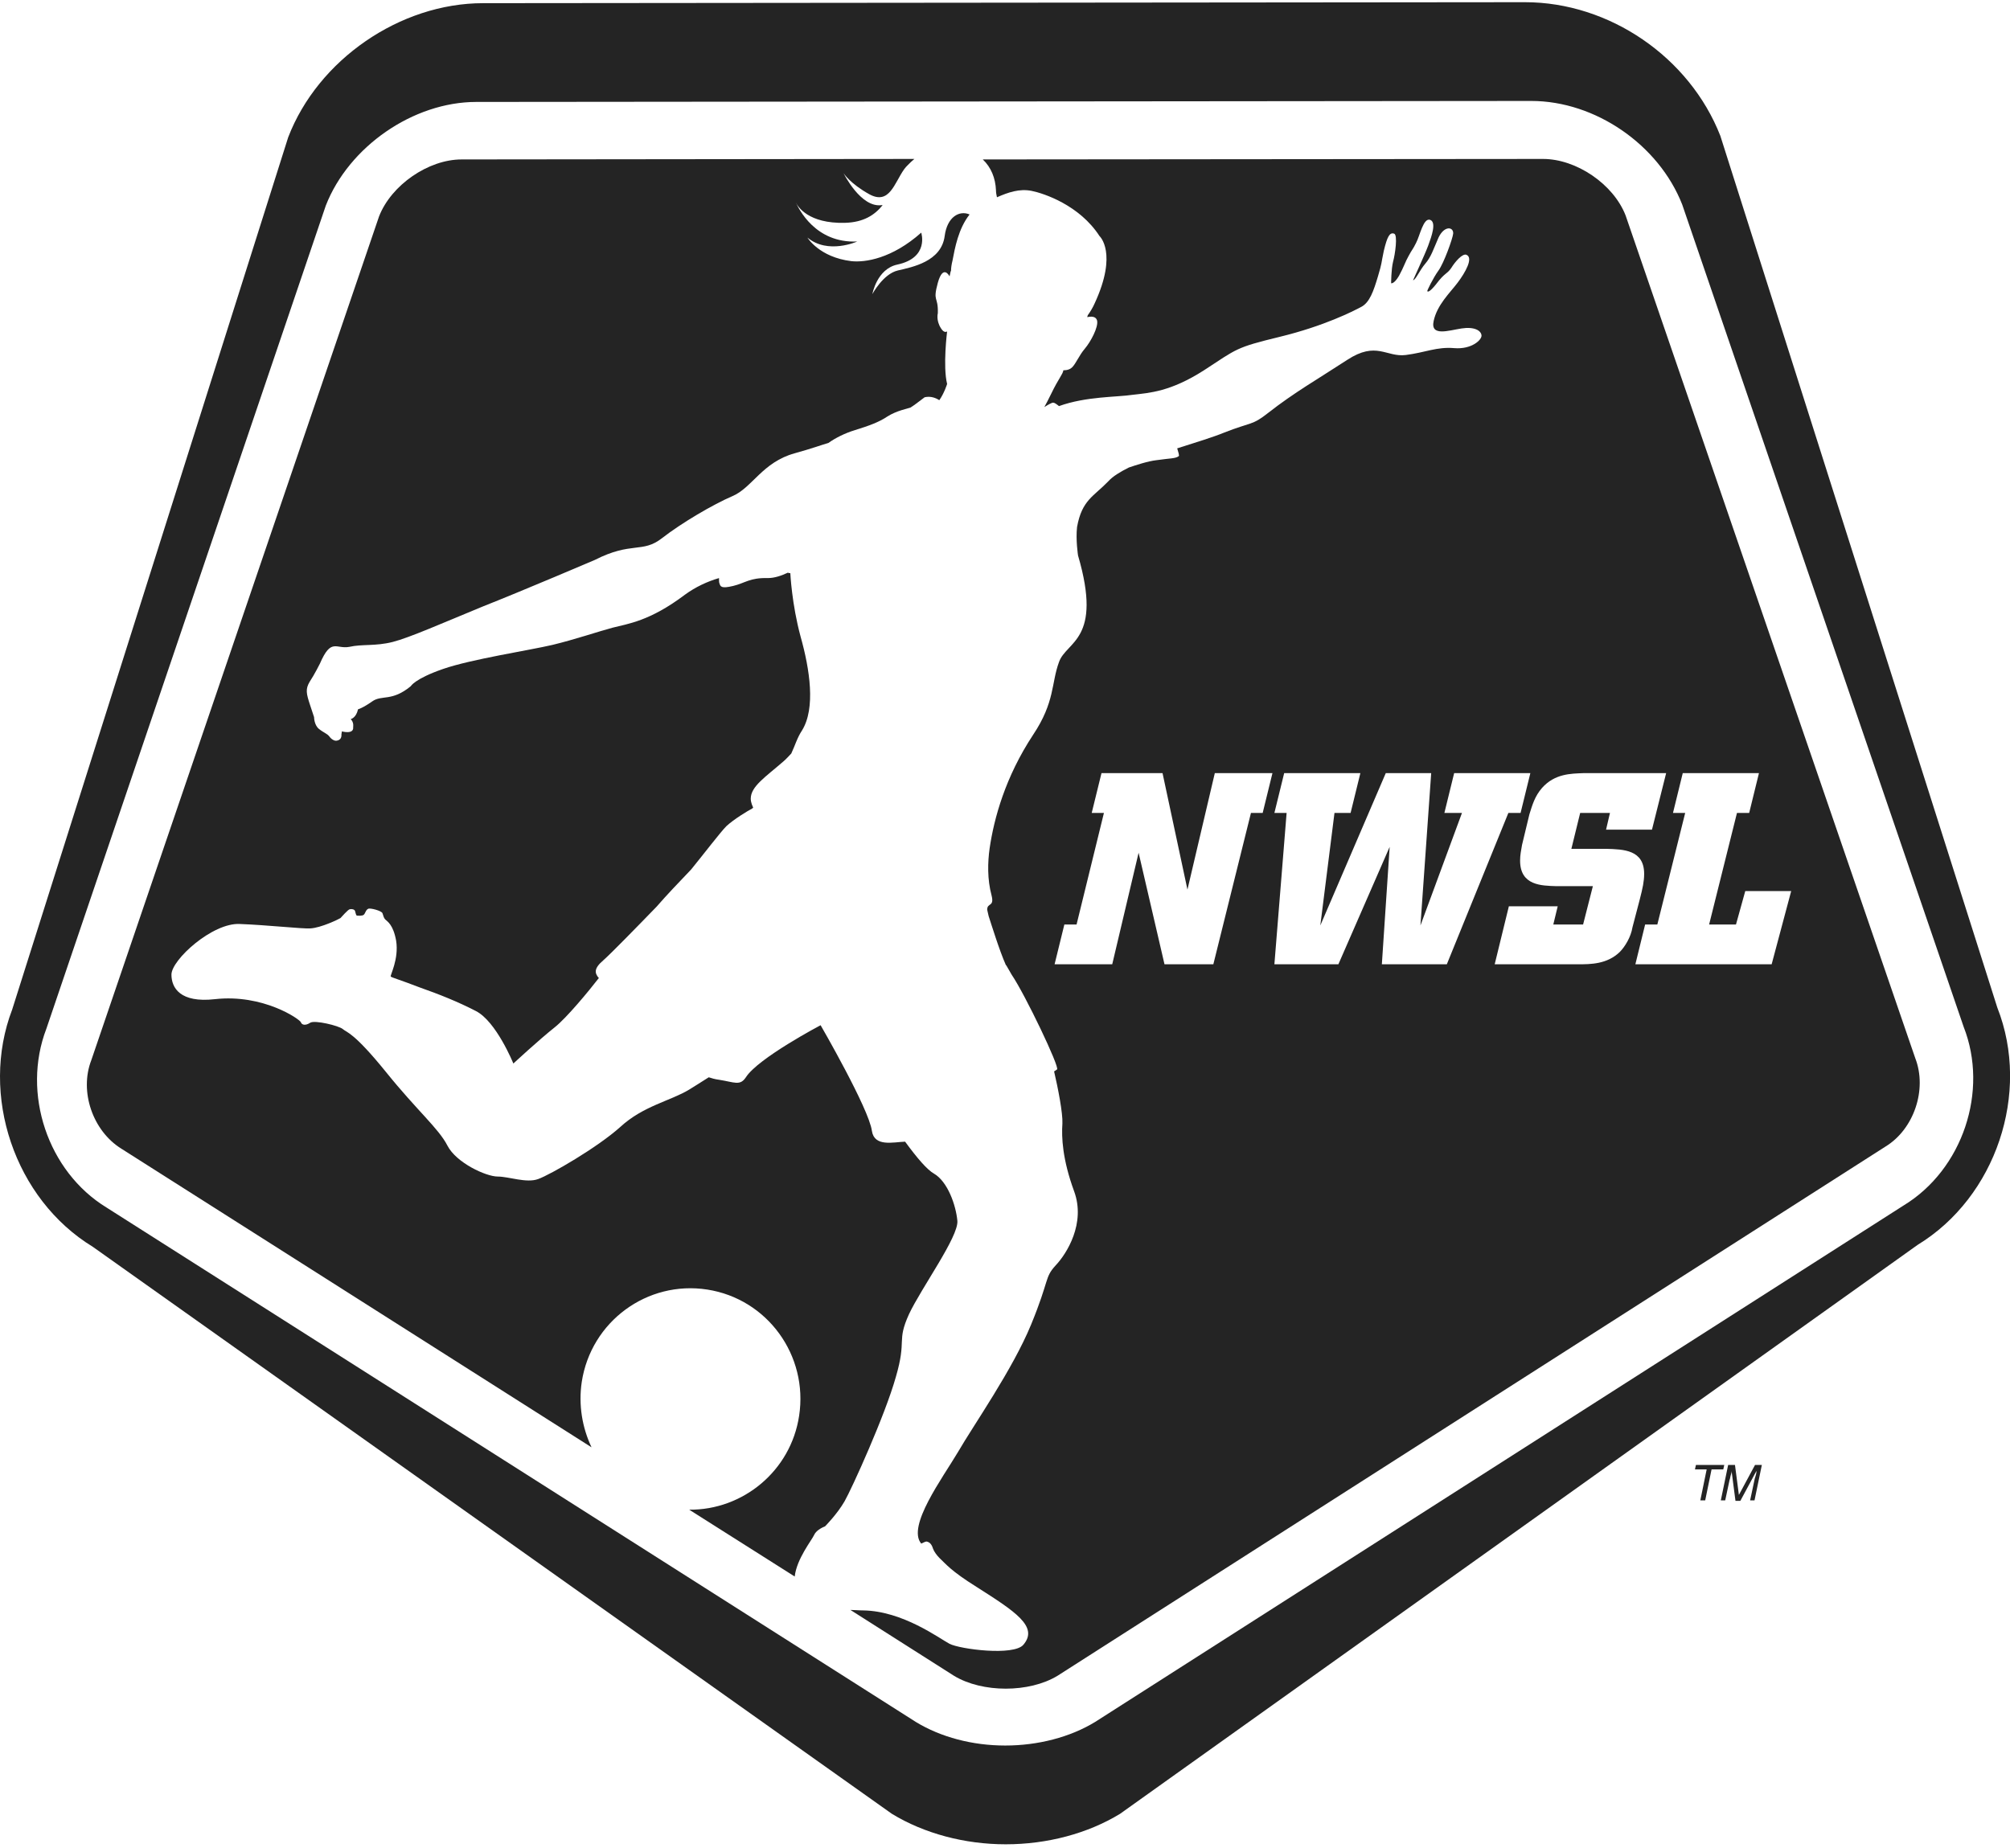 <svg xmlns="http://www.w3.org/2000/svg" width="336" height="309" viewBox="0 0 336 309" fill="none">
<path d="M331.344 168.374L285.701 24.603C280.638 11.622 267.41 2.503 253.529 2.503L81.569 2.749C67.852 2.749 54.379 12.115 49.398 24.931L3.999 168.703C-1.471 182.834 4.326 200.004 17.227 207.809L148.933 301.301C154.24 304.505 160.936 306.313 167.713 306.313C174.49 306.313 181.185 304.505 186.574 301.219L318.117 207.398C331.099 199.675 336.897 182.423 331.344 168.374Z"/>
<path d="M97.248 231.06C98.799 220.955 108.189 214.054 118.232 215.615C128.275 217.176 135.134 226.624 133.583 236.729C132.195 245.93 124.193 252.503 115.211 252.42L132.848 263.593C133.175 260.636 135.706 257.514 136.114 256.61C136.522 255.707 137.91 255.214 137.91 255.214C137.91 255.214 139.952 253.16 141.177 251.024C142.401 248.888 147.954 236.647 149.75 230.238C151.628 223.83 149.832 224.405 151.955 219.723C153.996 215.368 160.283 206.742 160.038 204.113C159.793 201.484 158.405 197.541 156.119 196.226C154.976 195.569 153.343 193.679 151.301 190.886C149.26 190.968 146.157 191.79 145.749 189.079C145.259 185.382 137.176 171.415 137.176 171.415C137.176 171.415 126.724 176.92 124.683 180.124C123.703 181.603 122.805 180.945 120.192 180.535C119.539 180.452 118.967 180.288 118.477 180.124C117.171 180.945 116.028 181.685 115.211 182.178C112.108 184.067 107.536 184.889 103.698 188.421C99.86 191.872 92.022 196.391 89.981 197.13C88.021 197.869 85.081 196.719 83.203 196.719C81.244 196.719 76.263 194.419 74.793 191.543C73.323 188.668 69.731 185.71 64.505 179.22C59.116 172.566 57.973 172.648 57.319 172.073C56.666 171.497 52.584 170.512 51.849 171.005C51.114 171.497 50.461 171.415 50.297 170.922C50.134 170.429 44.01 166.157 35.926 167.061C30.129 167.718 28.659 165.172 28.659 162.953C28.659 160.489 35.518 154.245 40.091 154.491C44.582 154.656 50.542 155.313 51.849 155.231C53.645 155.149 56.666 153.67 56.911 153.506C57.075 153.341 58.136 152.109 58.463 152.027C58.789 151.945 59.279 152.027 59.361 152.355C59.442 152.684 59.524 153.095 59.687 153.095C59.851 153.095 60.586 153.177 60.831 152.93C61.075 152.684 61.157 152.109 61.565 151.945C61.892 151.78 63.77 152.273 63.933 152.684C64.097 153.095 64.097 153.423 64.423 153.752C64.75 154.081 65.73 154.574 66.22 157.285C66.71 160.407 65.158 163.118 65.321 163.282C65.485 163.446 66.954 163.857 70.139 165.089C73.405 166.24 76.508 167.472 79.529 169.033C82.958 170.758 85.816 177.823 85.816 177.823C85.816 177.823 90.062 173.88 92.757 171.744C94.716 170.183 98.391 165.747 100.105 163.528C100.105 163.528 100.105 163.446 100.024 163.446C99.452 162.707 99.207 161.967 100.84 160.571C101.983 159.585 106.474 154.984 109.74 151.616C111.455 149.644 113.415 147.59 115.538 145.372C117.742 142.661 120.437 139.128 121.417 138.142C122.641 136.992 125.091 135.514 125.744 135.185C125.826 135.103 125.826 135.103 125.908 135.021C125.826 134.856 125.499 134.199 125.499 133.542C125.499 131.488 127.949 129.927 130.97 127.298C131.46 126.887 131.868 126.394 132.276 125.983C132.93 124.587 133.256 123.355 134.073 122.122C136.359 118.425 135.379 111.935 133.828 106.431C132.358 101.008 132.113 95.832 132.113 95.832C132.031 95.832 131.868 95.832 131.705 95.75C130.643 96.243 129.5 96.654 128.357 96.654C125.336 96.572 124.601 97.476 122.56 97.969C120.518 98.462 120.437 98.051 120.274 97.558C120.192 97.394 120.192 97.065 120.192 96.654C118.232 97.229 116.273 98.133 114.476 99.447C108.597 103.884 104.923 104.295 102.392 104.952C99.942 105.609 96.104 106.923 92.348 107.827C88.511 108.731 78.794 110.21 74.058 111.853C69.322 113.496 68.669 114.728 68.669 114.728C65.485 117.357 63.852 116.125 62.219 117.275C60.586 118.425 59.851 118.59 59.851 118.59C59.524 120.068 58.626 120.233 58.626 120.233C59.197 120.808 59.034 121.547 59.034 121.547C59.197 122.862 57.156 122.287 57.156 122.287L57.075 122.779C57.156 123.93 56.095 123.847 56.095 123.847C55.931 123.847 55.441 123.683 55.033 123.108C54.625 122.615 54.135 122.533 53.319 121.876C52.502 121.218 52.502 119.904 52.502 119.904C52.502 119.904 52.502 119.904 51.849 117.932C51.196 115.961 51.032 115.221 51.767 113.989C52.584 112.757 53.482 110.949 53.482 110.949C55.36 106.595 56.176 108.567 58.381 108.156C60.586 107.663 62.709 108.074 65.648 107.334C68.506 106.595 73.895 104.212 80.672 101.419C87.531 98.708 99.452 93.614 99.452 93.614C105.576 90.492 107.372 92.546 110.639 89.999C113.905 87.453 119.212 84.331 122.478 82.934C125.744 81.537 127.459 77.266 132.848 75.787C135.543 75.047 137.339 74.39 138.482 74.061C139.625 73.24 141.258 72.418 142.891 71.925C145.259 71.186 146.892 70.611 148.362 69.625C149.913 68.639 151.791 68.311 152.2 68.146C152.526 67.982 154.568 66.421 154.568 66.421C155.629 66.174 156.527 66.585 157.017 66.914C157.834 65.764 158.324 64.203 158.324 64.203C157.589 61.245 158.324 55.412 158.324 55.412C158.324 55.412 157.834 55.823 157.262 54.837C156.446 53.523 156.772 52.372 156.772 52.372C156.854 49.415 155.874 50.565 156.772 47.279C157.67 44.075 158.732 46.211 158.732 46.211L158.895 45.471C158.895 45.389 158.895 45.389 158.977 45.307C158.977 44.814 159.058 44.239 159.222 43.582C159.63 41.446 160.202 38.242 162.08 35.859C160.365 35.12 158.324 36.27 157.915 39.474C157.344 43.746 152.526 44.65 150.077 45.225C147.627 45.8 145.831 49.168 145.831 49.168C145.831 49.168 146.566 44.978 149.995 44.239C155.384 43.089 153.996 38.899 153.996 38.899C149.097 43.253 144.606 43.91 142.32 43.664C136.931 43.007 134.971 39.721 134.971 39.721C138.4 42.596 143.3 40.378 143.3 40.378C136.277 40.706 133.501 34.873 133.011 33.805C132.93 33.723 132.93 33.641 132.93 33.641C132.93 33.641 132.93 33.723 133.011 33.805C133.338 34.545 135.134 37.42 141.258 37.256C144.361 37.174 146.239 35.941 147.545 34.298C147.464 34.298 147.382 34.298 147.382 34.298C143.871 34.791 141.013 28.958 141.013 28.958C141.013 28.958 142.075 30.683 145.341 32.491C148.689 34.298 149.505 30.601 151.138 28.301C151.301 28.055 151.546 27.808 151.791 27.561C152.118 27.233 152.445 26.904 152.853 26.576L77.161 26.658C71.609 26.658 65.403 30.93 63.362 36.188L15.268 177.248C13.227 182.506 15.513 189.079 20.249 192.036L98.881 241.987C97.329 238.7 96.676 234.921 97.248 231.06Z" fill="#242424"/>
<path d="M333.876 168.456L287.579 22.713C282.435 9.568 269.044 0.367 254.918 0.367L80.753 0.531C66.872 0.531 53.155 9.979 48.174 22.959L2.04 168.785C-3.43 183.08 2.449 200.497 15.513 208.466L149.096 303.273C154.486 306.559 161.263 308.367 168.121 308.367C175.062 308.367 181.839 306.559 187.228 303.273L320.567 208.137C333.631 200.168 339.51 182.751 333.876 168.456ZM318.199 201.565L183.064 287.91C178.9 290.457 173.511 291.853 168.04 291.853C162.569 291.853 157.262 290.457 153.097 287.91L17.799 201.893C8.001 195.896 3.592 182.833 7.756 171.989L54.461 34.379C58.299 24.52 69.077 17.044 79.61 17.044L255.98 16.88C266.676 16.88 277.291 24.192 281.21 34.215L328.242 171.66C332.488 182.423 328.079 195.567 318.199 201.565Z" fill="#242424"/>
<path d="M288.235 244.943L288.071 245.682H286.112L285.05 250.858H284.234L285.295 245.682H283.335L283.499 244.943H288.235Z" fill="#242424"/>
<path d="M288.884 244.943H290.027L290.68 249.954L293.375 244.943H294.518L293.293 250.858H292.558L293.293 247.408C293.293 247.325 293.375 247.079 293.457 246.832C293.538 246.586 293.62 246.257 293.62 245.929L290.925 250.94H290.109L289.456 245.929V246.093C289.456 246.257 289.374 246.422 289.292 246.75C289.211 247.079 289.211 247.243 289.129 247.408L288.394 250.858H287.659L288.884 244.943Z" fill="#242424"/>
<path d="M320.161 176.92L271.742 36.023C269.7 30.766 263.495 26.576 257.942 26.576L164.287 26.658C165.675 27.972 166.41 29.78 166.492 31.834C166.492 32.244 166.573 32.573 166.655 32.984C168.533 32.162 170.411 31.505 172.452 31.916C174.494 32.327 180.454 34.298 183.802 39.474C183.802 39.474 186.905 42.267 182.985 50.729C182.659 51.469 182.251 52.126 181.842 52.701C181.761 52.865 181.761 53.03 181.761 53.03C181.761 53.03 183.149 52.619 183.394 53.605C183.639 54.673 182.332 57.137 181.352 58.288C180.373 59.438 179.883 60.752 179.229 61.41C178.658 61.985 177.76 61.902 177.76 61.902C177.678 62.56 176.943 63.299 175.718 65.846C175.228 66.832 174.902 67.489 174.575 68.064C175.228 67.653 175.8 67.325 176.045 67.325C176.29 67.325 176.617 67.571 177.025 67.9C181.597 66.257 186.66 66.421 189.354 66.01C192.13 65.682 195.642 65.517 201.276 61.902C206.828 58.288 206.501 58.123 213.932 56.316C221.362 54.508 226.18 52.044 227.568 51.304C228.956 50.565 229.609 48.675 230.344 46.211C231.079 43.746 230.834 44.239 231.324 41.939C231.895 39.556 232.303 38.817 233.038 39.063C233.692 39.228 233.202 42.596 232.875 43.746C232.548 45.061 232.548 47.361 232.548 47.361C232.548 47.361 233.038 47.525 233.855 46.129C234.671 44.65 234.916 43.746 235.488 42.76C236.059 41.692 236.141 41.774 236.713 40.624C237.366 39.392 237.937 36.352 239.081 36.763C240.142 37.174 239.326 39.474 238.754 41.035C238.182 42.596 236.141 46.95 236.223 46.868C236.713 46.704 237.284 45.225 238.264 44.075C239.244 42.925 239.571 41.774 240.469 39.721C241.449 37.667 243 37.913 242.918 39.063C242.837 39.885 241.367 43.993 240.469 45.225C239.571 46.457 238.509 48.675 238.591 48.675C238.672 48.84 238.999 48.84 240.06 47.525C241.53 45.553 241.857 45.882 242.592 44.814C243.245 43.746 244.47 42.349 245.123 42.596C246.348 43.089 244.96 45.553 243.653 47.279C242.347 49.004 240.224 50.976 239.652 53.687C239.081 56.316 242.183 55.248 244.306 54.919C246.429 54.591 247.572 55.248 247.654 56.069C247.736 56.809 246.021 58.452 243.082 58.206C240.142 57.959 238.264 58.945 234.998 59.356C231.732 59.766 230.099 56.973 225.2 60.177C220.301 63.381 216.381 65.599 211.972 69.05C209.277 71.186 209.196 70.529 204.623 72.336C202.827 73.076 199.887 73.979 196.785 74.965C196.948 75.54 197.193 76.198 197.03 76.28C196.458 76.69 195.642 76.608 193.355 76.937C191.886 77.101 189.926 77.758 188.701 78.169C187.231 78.909 186.007 79.648 185.272 80.469C182.822 83.016 180.862 83.591 180.046 88.11C179.801 90.246 180.209 92.875 180.209 92.875C184.373 107.088 178.25 107.17 177.025 110.703C175.718 114.235 176.372 117.357 172.697 122.862C168.043 129.927 166.165 136.828 165.43 141.839C165.104 144.14 165.022 147.015 165.757 149.726C166.247 151.698 165.022 150.877 165.022 152.109C165.104 152.438 165.185 152.766 165.267 153.177C165.675 154.409 167.063 158.928 168.125 161.31C168.125 161.31 168.125 161.392 168.206 161.392C168.451 161.803 168.778 162.378 169.104 162.953C171.391 166.322 177.188 178.481 176.698 178.809C176.616 178.892 176.453 178.974 176.208 179.138C176.861 181.931 177.678 186.121 177.596 187.846C177.433 190.147 177.596 193.844 179.556 199.184C181.516 204.524 178.331 209.618 176.453 211.589C174.575 213.643 175.473 213.89 172.371 221.448C169.268 229.006 162.736 238.29 160.123 242.808C157.591 247.08 151.549 255.214 153.999 258.089C154.407 257.925 154.734 257.678 154.979 257.761C155.305 257.843 155.713 258.089 155.958 258.911C156.122 259.404 156.612 260.061 157.02 260.472C158.163 261.54 158.898 262.608 163.225 265.319C169.676 269.427 173.677 271.973 171.064 275.013C169.431 276.903 160.531 275.753 158.735 274.849C157.02 273.945 150.896 269.344 144.282 269.262C143.547 269.262 142.812 269.18 142.159 269.18L159.469 280.189C164.205 283.064 172.044 283.064 176.78 280.189L315.181 191.708C319.917 188.832 322.203 182.178 320.161 176.92ZM211.074 135.924H209.114L202.827 161.228H194.662L190.334 142.579L185.925 161.228H176.29L177.923 154.574H179.964L184.537 135.924H182.495L184.129 129.27H194.335L198.499 148.741L203.072 129.27H212.707L211.074 135.924ZM230.997 161.228L232.303 141.593L223.73 161.228H213.033L215.075 135.924H213.033L214.667 129.27H227.404L225.771 135.924H223.077L220.709 154.738L231.65 129.27H239.244L237.448 154.738L244.388 135.924H241.449L243.082 129.27H255.819L254.186 135.924H252.145L241.857 161.228H230.997ZM270.762 159.174C268.639 161.228 265.863 161.228 263.821 161.228H249.859L252.227 151.534H260.392L259.657 154.574H264.638L266.271 148.165H260.147C257.697 148.083 254.105 148.083 254.105 143.893C254.105 142.99 254.268 142.168 254.431 141.264L255.656 136.171C256.146 134.61 256.554 133.131 257.779 131.734C259.902 129.352 262.597 129.352 264.638 129.27H278.519L276.151 138.718H268.475L269.129 135.924H264.148L262.678 141.922H268.475C271.415 142.004 274.844 142.086 274.844 146.112C274.844 147.344 274.599 148.494 274.11 150.384L272.885 155.066C272.64 156.627 271.66 158.271 270.762 159.174ZM296.156 161.228H273.375L275.008 154.574H277.049L281.703 135.924H279.662L281.295 129.27H294.033L292.4 135.924H290.358L285.704 154.574H290.195L291.746 148.987H299.422L296.156 161.228Z" fill="#242424"/>
</svg>